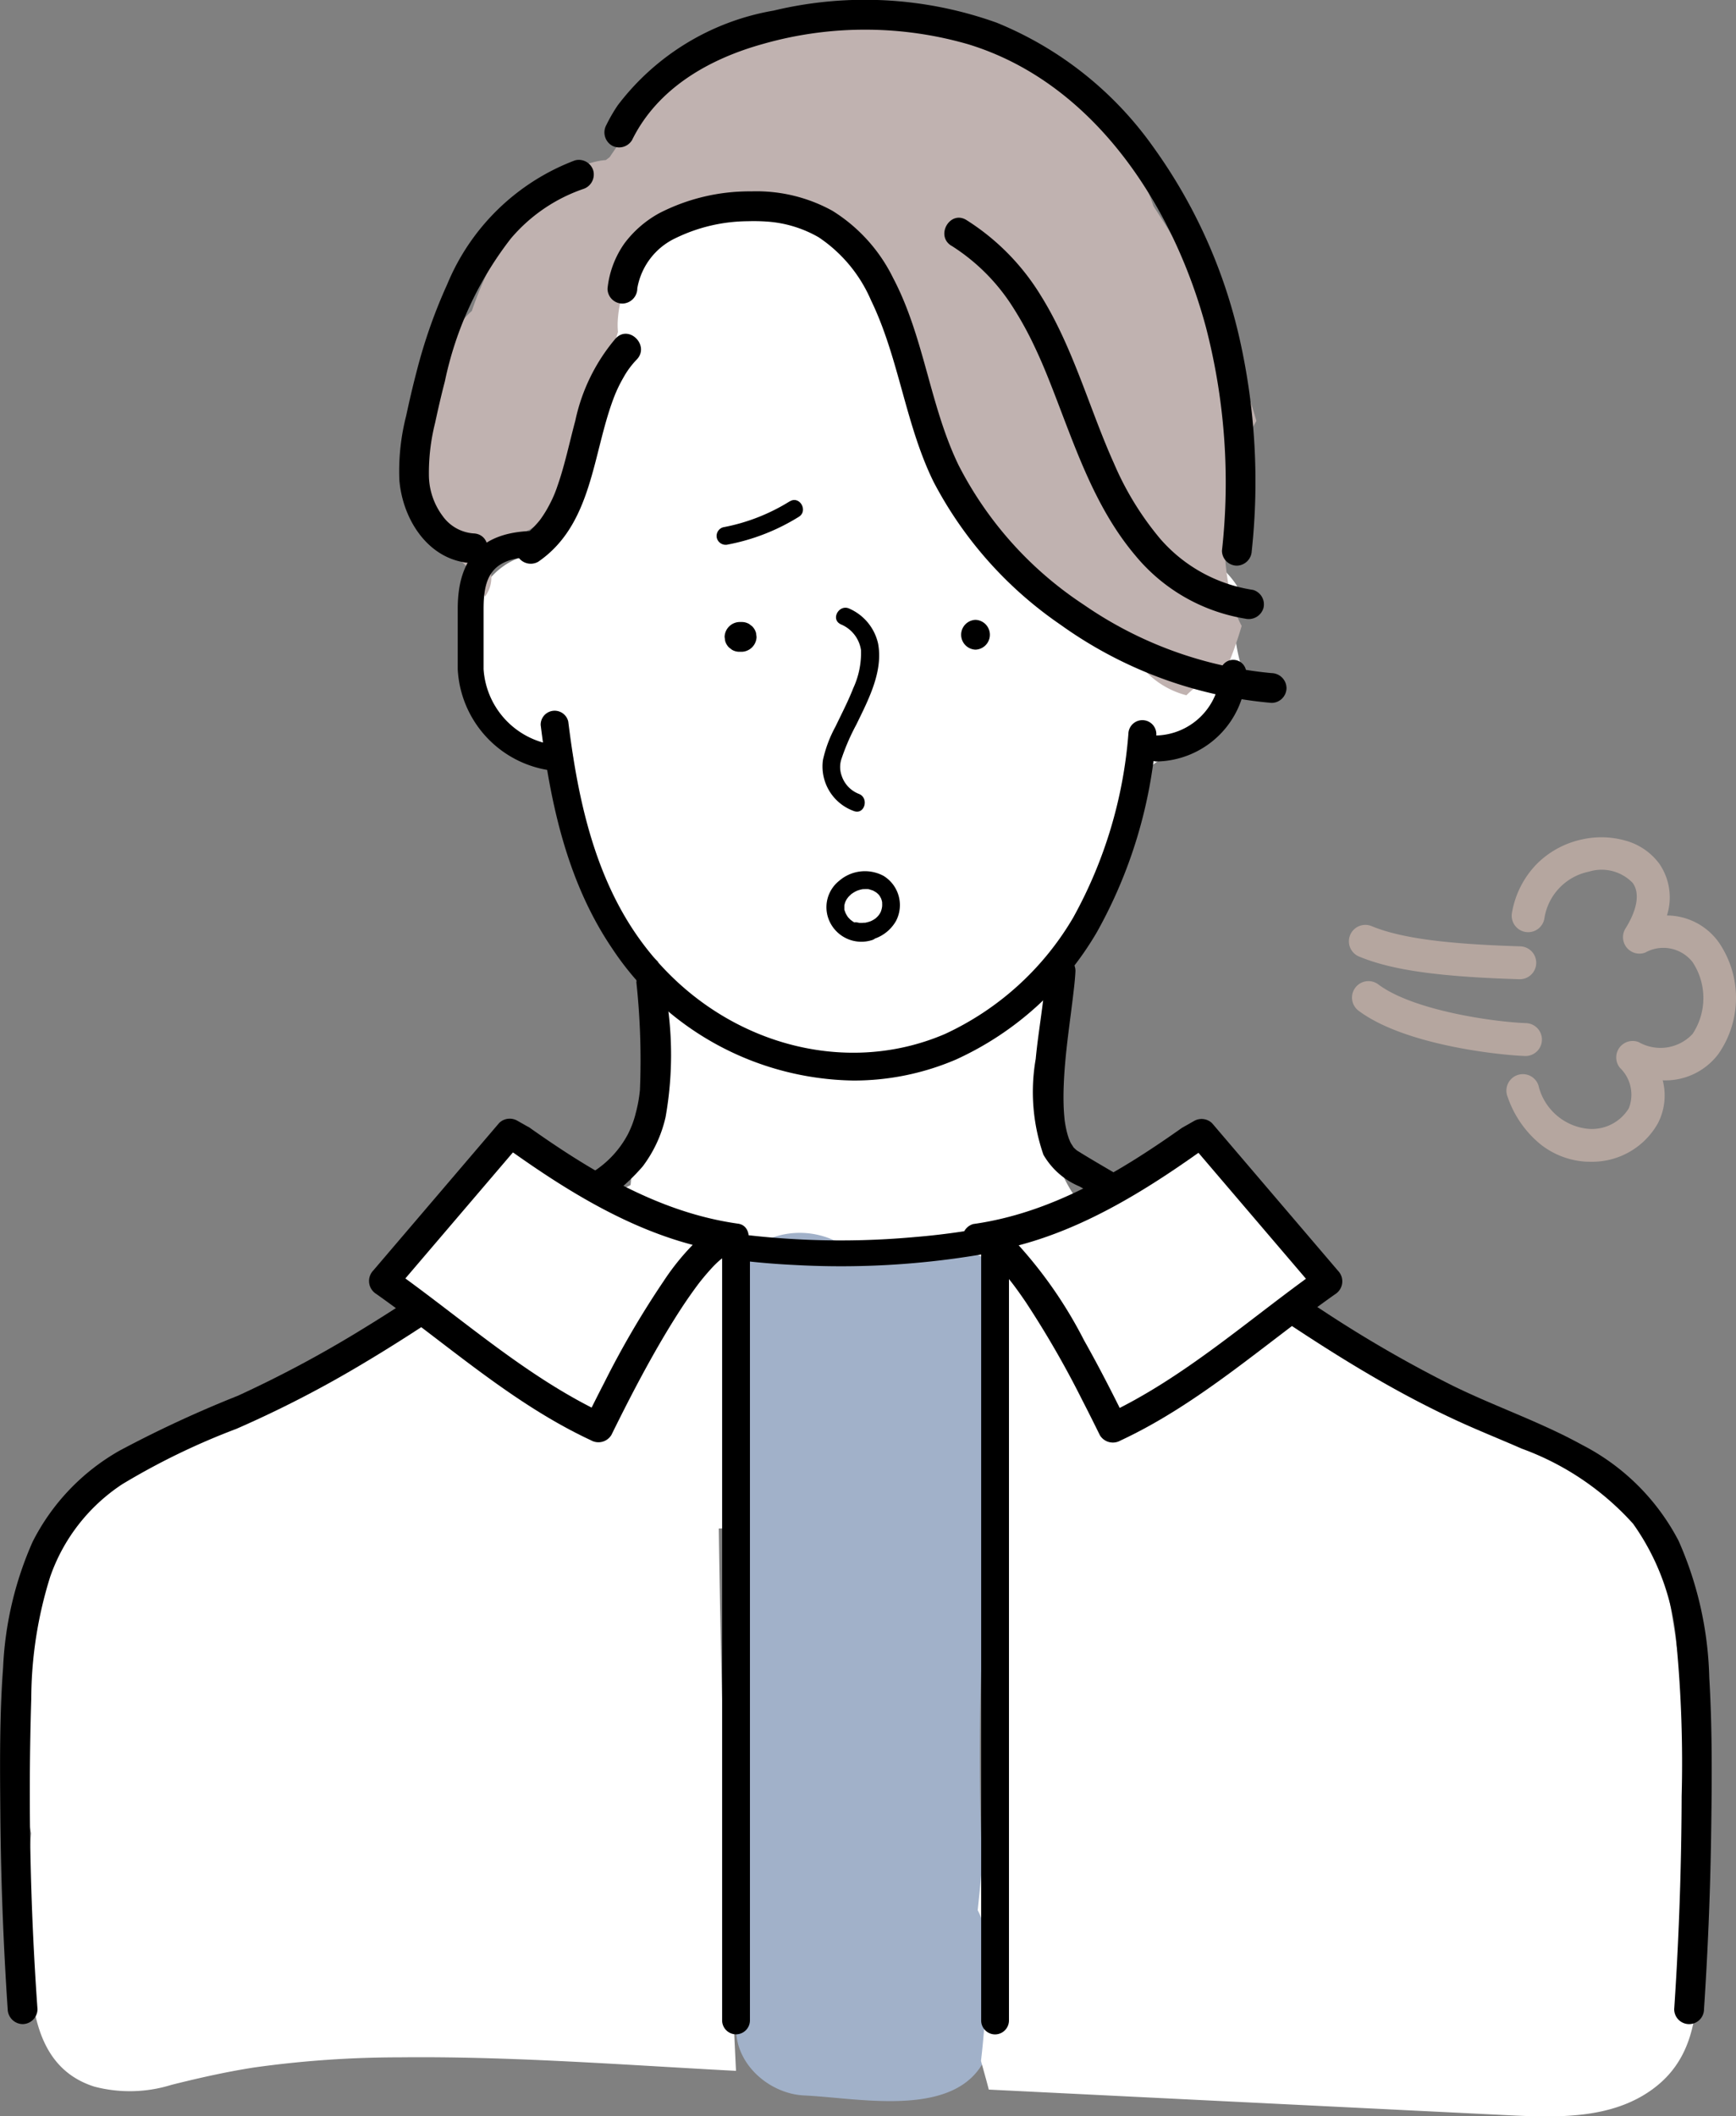 <svg xmlns="http://www.w3.org/2000/svg" xmlns:xlink="http://www.w3.org/1999/xlink" width="86.965" height="106.008" viewBox="0 0 86.965 106.008">
  <rect x="0" y="0" width="86.965" height="106.008" fill="#808080" stroke="none"/>
  <defs>
    <clipPath id="clip-path">
      <rect id="長方形_3309" data-name="長方形 3309" width="19.392" height="16.253" fill="none"/>
    </clipPath>
    <clipPath id="clip-path-2">
      <rect id="長方形_3300" data-name="長方形 3300" width="85.749" height="106.008" fill="none"/>
    </clipPath>
  </defs>
  <g id="illust-man02" transform="translate(0)">
    <g id="グループ_5421" data-name="グループ 5421" transform="translate(67.573 41.941)">
      <g id="グループ_5418" data-name="グループ 5418" transform="translate(0 0)" clip-path="url(#clip-path)">
        <path id="パス_38666" data-name="パス 38666" d="M23.737,9.378a.824.824,0,0,0,.025-1.647c-3.8-.117-6.027-.42-7.46-1.013a.824.824,0,0,0-.63,1.523c1.649.683,3.979,1.012,8.039,1.137Z" transform="translate(-15.163 -2.268)" fill="#b5a69f"/>
        <path id="パス_38667" data-name="パス 38667" d="M23.42,14.687a.824.824,0,0,0,.028-1.647c-1.577-.054-5.63-.616-7.4-1.931a.824.824,0,1,0-.982,1.323c2.268,1.684,6.886,2.2,8.326,2.255Z" transform="translate(-14.563 -3.731)" fill="#b5a69f"/>
        <path id="パス_38668" data-name="パス 38668" d="M4.22,16.252a3.775,3.775,0,0,0,3.372-1.936,3.028,3.028,0,0,0,.237-2.143,3.318,3.318,0,0,0,2.793-1.326,4.915,4.915,0,0,0,.018-5.582,3.211,3.211,0,0,0-2.6-1.35,2.979,2.979,0,0,0-.374-2.581A3.137,3.137,0,0,0,5.927.156,4.422,4.422,0,0,0,3.771.109,4.552,4.552,0,0,0,1.578,1.278a4.6,4.6,0,0,0-1.3,2.5.824.824,0,1,0,1.621.3,2.827,2.827,0,0,1,2.23-2.357,2.159,2.159,0,0,1,2.2.568c.361.51.231,1.32-.365,2.278a.824.824,0,0,0,.989,1.207,1.86,1.86,0,0,1,2.371.476,3.261,3.261,0,0,1,0,3.6,2.2,2.2,0,0,1-2.7.408.824.824,0,0,0-.937,1.29,1.868,1.868,0,0,1,.445,2.023A2.168,2.168,0,0,1,4.07,14.6,2.844,2.844,0,0,1,1.6,12.414a.824.824,0,1,0-1.548.565,5.261,5.261,0,0,0,1.656,2.4,4.06,4.06,0,0,0,2.263.868C4.052,16.25,4.136,16.252,4.22,16.252Z" transform="translate(7.892 0.001)" fill="#b5a69f"/>
      </g>
    </g>
    <g id="グループ_5404" data-name="グループ 5404" transform="translate(0)">
      <g id="グループ_5403" data-name="グループ 5403" clip-path="url(#clip-path-2)">
        <path id="パス_38597" data-name="パス 38597" d="M100.524,98.8a10.476,10.476,0,0,0-2.608-.151H97.88a2,2,0,0,0-.74-.593,28.151,28.151,0,0,1-5.214-3.121,8.9,8.9,0,0,1-2.711-1.212c-1.241-.815-2.543-1.53-3.769-2.368-.339-.231-.663-.474-.979-.725a7.633,7.633,0,0,1-1.856-.985L81.2,88.321a7.512,7.512,0,0,1-1.459-2.877,2.514,2.514,0,0,0-.267-.089c.031-.441.064-.881.092-1.322q-.016-.676-.032-1.352a5.932,5.932,0,0,1,.2-1.148,9.469,9.469,0,0,0-.607-4.415,7.2,7.2,0,0,0-.088-.875,19.618,19.618,0,0,0,1.742-2.369,19.271,19.271,0,0,0,1.952-4.235,15.818,15.818,0,0,0,.641-2.51c.38-.25.746-.527,1.1-.812a38.618,38.618,0,0,0,3.313-2.573A6.526,6.526,0,0,0,89.253,61.6a8.883,8.883,0,0,1-.455-3.567,5.451,5.451,0,0,1,.126-.83A4.387,4.387,0,0,0,87.31,55.71a23.27,23.27,0,0,0-.246-4.074c-.38-2.579-1.7-5.3-4.142-6.417a19.132,19.132,0,0,0-6.746-4.294c-.164-.053-.329-.1-.495-.142A7.9,7.9,0,0,0,70.078,38a2.354,2.354,0,0,0-1.123.232,8.7,8.7,0,0,0-6.364-.867,10.659,10.659,0,0,0-6.407,5.087,19.485,19.485,0,0,0-2.147,8.918,2.835,2.835,0,0,0,.032.583,10.157,10.157,0,0,0-.185,3.646,3.361,3.361,0,0,0-1.77.652c-2.168,1.591-1.827,4.982-.625,7.051a7.13,7.13,0,0,0,4.128,3.338l.021.024a2.372,2.372,0,0,0-.032.413,12.194,12.194,0,0,0,4.314,8.932c-.325,3.744-1.065,7.453-1.378,11.2a28.163,28.163,0,0,0-5.3,3.528l-8.288,6.136a3.748,3.748,0,0,0-.889.915c-2.057.713-4.085,1.5-6.095,2.337l-.071.028v0c-.219.091-.437.182-.656.275a2.747,2.747,0,0,0,2.113,5.013c.163-.066.326-.128.489-.191q11.809-.562,23.629-.85a15.74,15.74,0,0,0,1.992,3.253,2.812,2.812,0,0,0,2,3.021,2.688,2.688,0,0,0,.889.091,2.768,2.768,0,0,0,3.354,1.621,2.759,2.759,0,0,0,3.175-1.932c.1-.307.2-.611.309-.914a1.972,1.972,0,0,0,.263-.431l2.211-4.957q3.663-.039,7.326-.055l5.11.212,5.275.219,2.638.109c1.1.046,2.466.31,3.456-.288a3.061,3.061,0,0,0-.946-5.55" transform="translate(-26.952 -27.849)" fill="#fff"/>
        <path id="パス_38598" data-name="パス 38598" d="M157.385,249.353a4.308,4.308,0,0,0-4.242-.972c-.027.008-.052.019-.078.028l-.466,0a3.646,3.646,0,0,0-1.542-.408q-.98-.042-1.957-.119a3.668,3.668,0,0,0-.564-.216,4.107,4.107,0,0,0-3.367.461,3.454,3.454,0,0,0-1.548,3.8,3.629,3.629,0,0,0,.533,1.05,3.718,3.718,0,0,0-.449,2.717c2,9.5-1.594,19.2-.531,28.774a4.126,4.126,0,0,0,1.05,2.389c-.39,2,1.45,3.759,3.362,3.846,2.989.136,8.43,1.373,9.344-2.681.34-1.509-.064-3.2-.182-4.723q-.188-2.441-.282-4.888a128.419,128.419,0,0,1,.706-19.064,2.636,2.636,0,0,0-.494-1.8c.05-.7.089-1.393.1-2.091.005-.3.005-.6,0-.9a3.223,3.223,0,0,0,1.3-1.538,3.316,3.316,0,0,0-.7-3.68" transform="translate(-107.293 -185.739)" fill="#a1b1c9"/>
        <path id="パス_38599" data-name="パス 38599" d="M124.973,35.86l.068-.087c.077-.169.192-.4.211-.449.164-.395.306-.8.439-1.205.062-.19.121-.382.178-.574a5.889,5.889,0,0,1-.473-1.192,12.278,12.278,0,0,1,1.211-9.079,34.639,34.639,0,0,0-4.116-9.106c-.334-.553-.682-1.1-1.038-1.647-.162-.469-.342-.931-.549-1.379a11.336,11.336,0,0,0-4.541-5.15c-2.43-2.476-5.733-3.891-9.058-2.566A14.69,14.69,0,0,0,97.314,5.7a3.026,3.026,0,0,0-1.283,1.859c-.65.8-1.244,1.652-1.825,2.507-.062.048-.126.095-.188.143a3.078,3.078,0,0,0-.425.06c-3.022.659-4.812,3.842-5.906,6.474-.14.337-.265.68-.383,1.026a2.829,2.829,0,0,0-.606.721,1.883,1.883,0,0,0-.295.521,16.289,16.289,0,0,0-1.369,6.263q0,.1.015.2-.178,1.585-.209,3.182c.021.045.047.089.066.135.046.111.1.218.149.325.054.069.11.136.166.2s.141.1.213.153l.046.021a4.4,4.4,0,0,1,2.478,2.589,1.531,1.531,0,0,0,.318-1.068q-.036-.725-.038-1.446a2.579,2.579,0,0,0,1.836-.787,2.131,2.131,0,0,0,.522-.34,5.29,5.29,0,0,0,1.127-1.825L92.8,24.355a11.068,11.068,0,0,0,1.1-2.63,1.879,1.879,0,0,0-.08-1.017l.606-1.22q.094-.335.2-.667a3.7,3.7,0,0,1-.014-.528A5.5,5.5,0,0,1,99.3,13.135l.363-.24c.066-.044.129-.09.19-.138.051-.023.1-.043.151-.069.186-.1.214-.127.211-.135a1.814,1.814,0,0,0,.2-.044,3.361,3.361,0,0,0,.523-.14,5.984,5.984,0,0,1,.747-.017c.022,0,.844.11.438.032a6.09,6.09,0,0,1,2.891,1.276,14.905,14.905,0,0,1,2.6,2.6c.489,1.006,1.145,1.911,1.617,2.929a11.625,11.625,0,0,1,.506,1.325,12.108,12.108,0,0,0,.608,2.126q.074.265.152.526l1.362,4.536a1.588,1.588,0,0,0,1.33,1.173,3.831,3.831,0,0,0,1.02,1.043,1.3,1.3,0,0,0,.334.167,16.155,16.155,0,0,0,6.408,5.622,4.328,4.328,0,0,0,2.15,1.311,4.8,4.8,0,0,1,1.872-1.159" transform="translate(-63.668 -2.191)" fill="#c0b2b0"/>
        <path id="パス_38600" data-name="パス 38600" d="M36.508,251.843l.349-.633c1.184-2.146-.278-5.182-2.909-5.069-.53.023-1.062.066-1.592.129-.072.008-.144.016-.217.028a18.723,18.723,0,0,0-2.531.5,3.426,3.426,0,0,0-1.9,1.4q-9.965,4.634-19.829,9.464a2.462,2.462,0,0,0-.445.283,2.341,2.341,0,0,0-1.265.728,26.86,26.86,0,0,0-3.507,5.076C1.6,265.814.517,268.142.816,270.489a18.531,18.531,0,0,0,.856,2.811c.231.8.237,1.911.4,2.939.016.1.036.2.057.307a40.712,40.712,0,0,0-.132,5.2c.108,2.725.037,6.458,3.308,7.492a7.014,7.014,0,0,0,3.854-.089c1.371-.344,2.742-.653,4.141-.871a52.372,52.372,0,0,1,7.277-.508c5.571-.061,11.149.373,16.709.668l.158.008q-.9-18.287-.941-36.6" transform="translate(-0.574 -184.715)" fill="#fff"/>
        <path id="パス_38601" data-name="パス 38601" d="M232.291,283.624q.008-4.019-.307-8.031c-.236-3-.584-6-1.1-8.964a9.572,9.572,0,0,0-4.379-6.923,11.023,11.023,0,0,0-1.113-.581,34.672,34.672,0,0,1-5.913-1.939,18.292,18.292,0,0,1-4.627-2.689,7.114,7.114,0,0,1-2.228-2.755,8.744,8.744,0,0,0-4-.05,4.386,4.386,0,0,0-1.177-.152,4.191,4.191,0,0,0-1.651.35,2.578,2.578,0,0,0-1.508-.271c.355-2.849-4.128-4.274-5.953-1.707a8.66,8.66,0,0,0-1.257,2.619l-.021.012c.013,9.872.242,19.84-.816,29.683a3.221,3.221,0,0,1,.364,1.3,35.493,35.493,0,0,1-.2,6.249c.11.4.223.8.33,1.2.029.109.048.183.06.237l16.2.8,9.243.456c2.752.136,5.773.347,7.992-1.414,2.351-1.866,2.064-4.872,2.069-7.425" transform="translate(-147.263 -186.542)" fill="#fff"/>
        <path id="パス_38602" data-name="パス 38602" d="M97,118.608a5.4,5.4,0,0,1-5.126-5.12v-3.023c0-2.625,1.286-3.9,3.932-3.9a.648.648,0,0,1,0,1.3c-2.205,0-2.637.956-2.637,2.606v3.023A4.1,4.1,0,0,0,97,117.313a.647.647,0,1,1,0,1.295" transform="translate(-68.944 -79.971)"/>
        <path id="パス_38603" data-name="パス 38603" d="M230.1,137.538a.651.651,0,0,1,0-1.3,3.29,3.29,0,0,0,3.219-3.19.651.651,0,1,1,1.3.106,4.567,4.567,0,0,1-4.515,4.386Z" transform="translate(-172.19 -99.396)"/>
        <path id="パス_38604" data-name="パス 38604" d="M124.191,160.983a14.758,14.758,0,0,1-12.1-6.639c-2.348-3.474-3.12-7.6-3.566-11.169a.7.7,0,0,1,1.382-.173c.425,3.41,1.155,7.331,3.338,10.562,3.571,5.284,10.106,7.423,15.537,5.086a14.5,14.5,0,0,0,6.418-5.826,22.583,22.583,0,0,0,2.767-9.209.7.7,0,1,1,1.383.169,23.835,23.835,0,0,1-2.963,9.769,15.714,15.714,0,0,1-7.054,6.377,12.977,12.977,0,0,1-5.144,1.053" transform="translate(-81.44 -106.858)"/>
        <path id="パス_38605" data-name="パス 38605" d="M146.307,124.852H146.2a.768.768,0,0,0-.746.746l.027.2a.746.746,0,0,0,.192.329l.151.117a.742.742,0,0,0,.377.1h.108a.766.766,0,0,0,.746-.746q-.013-.1-.027-.2a.744.744,0,0,0-.192-.329l-.151-.117a.746.746,0,0,0-.377-.1" transform="translate(-109.155 -93.695)"/>
        <path id="パス_38606" data-name="パス 38606" d="M193.657,125.915a.747.747,0,0,0,0-1.493.747.747,0,0,0,0,1.493" transform="translate(-144.789 -93.373)"/>
        <path id="パス_38607" data-name="パス 38607" d="M166,122.8a1.658,1.658,0,0,1,1.028,1.29,4.177,4.177,0,0,1-.387,1.914c-.256.657-.584,1.284-.888,1.92a6.314,6.314,0,0,0-.63,1.676,2.371,2.371,0,0,0,1.552,2.56c.541.2.775-.665.238-.864a1.464,1.464,0,0,1-.848-.892,1.29,1.29,0,0,1,0-.9,10.857,10.857,0,0,1,.731-1.677c.594-1.223,1.352-2.651,1.089-4.056a2.507,2.507,0,0,0-1.428-1.745c-.515-.256-.969.517-.452.773" transform="translate(-123.897 -91.533)"/>
        <path id="パス_38608" data-name="パス 38608" d="M147.52,100.42a9.692,9.692,0,0,1-3.335,1.3.452.452,0,0,0-.313.551.458.458,0,0,0,.551.313,10.392,10.392,0,0,0,3.55-1.387c.488-.3.039-1.079-.452-.773" transform="translate(-107.958 -75.308)"/>
        <path id="パス_38609" data-name="パス 38609" d="M168,177.49a1.085,1.085,0,0,1-.186.061l-.031.006q-.075.012.024,0c-.009.01-.082,0-.1,0l-.079,0c-.075,0-.029.023.008,0-.039.021-.177-.046-.217-.058-.1-.032.083.046-.013-.005l-.073-.037c-.053-.029-.1-.063-.152-.1.093.063.005,0-.013-.012s-.049-.044-.073-.068-.046-.047-.068-.072-.073-.1-.012-.012a1.794,1.794,0,0,1-.1-.167c-.011-.021-.052-.121-.01-.011-.012-.03-.023-.061-.033-.092s-.049-.119-.038-.158l.007.054c0-.022,0-.043-.005-.065,0-.044,0-.088,0-.132,0-.11-.025.094,0-.012.005-.021.009-.043.014-.064s.017-.063.028-.094.055-.116,0-.013a1.909,1.909,0,0,1,.094-.17l.037-.053c-.065.1.014-.016.033-.036.044-.049.093-.092.141-.137.08-.075-.078.05.013-.011l.054-.037a1.67,1.67,0,0,1,.172-.1c.02-.01.123-.052.014-.009.041-.016.083-.032.125-.045a1.6,1.6,0,0,1,.16-.041c.038-.008.108-.046.011,0a.332.332,0,0,1,.1-.008,1.855,1.855,0,0,1,.2,0c.055,0,.02-.017-.021,0,.028-.009.1.021.129.029s.075.023.112.036c.119.041-.061-.042.047.022a2.041,2.041,0,0,1,.179.109c-.072-.053.032.033.037.038.026.025.049.052.073.078-.07-.078,0,0,.014.023.025.04.046.082.069.123.013.024.019.073,0-.009.009.034.023.067.033.1s.016.069.025.1c.029.112,0-.094,0,.022,0,.06.006.119,0,.179,0,.021-.016.139,0,.023a1.409,1.409,0,0,1-.029.14c-.009.035-.022.068-.031.1s-.016.045.005-.007c-.01.022-.02.043-.031.064s-.023.042-.035.062-.1.138-.036.059a1.663,1.663,0,0,1-.183.183c.069-.06.007-.006-.013.008q-.054.037-.11.069c-.032.018-.066.034-.1.051s-.045.021,0,0l-.07.025a2.1,2.1,0,0,1-.217.056c-.119.026.093,0-.029,0-.05,0-.1.007-.149.007s-.075,0-.112,0-.05,0,.008,0l-.074-.013a.448.448,0,0,0-.238.864,1.969,1.969,0,0,0,2.142-.953,1.717,1.717,0,0,0-.631-2.254,1.97,1.97,0,0,0-2.216.246,1.69,1.69,0,0,0-.476,2.055,1.754,1.754,0,0,0,2.119.917.46.46,0,0,0,.313-.551.452.452,0,0,0-.551-.313" transform="translate(-124.538 -131.254)"/>
        <path id="パス_38610" data-name="パス 38610" d="M208.062,192.672c-.068,1.474-.363,2.937-.5,4.405a9.6,9.6,0,0,0,.388,4.8,3.765,3.765,0,0,0,1.819,1.59c1.068.624,2.116,1.279,3.153,1.952,2.06,1.337,4.072,2.745,6.107,4.119s4.109,2.724,6.26,3.928c1.093.612,2.207,1.188,3.345,1.713,1.081.5,2.189.94,3.279,1.418a13.883,13.883,0,0,1,5.576,3.762,11.928,11.928,0,0,1,2.173,6.01,63.336,63.336,0,0,1,.258,7.642q-.013,4.281-.245,8.558-.057,1.053-.128,2.106a.746.746,0,1,0,1.493,0q.285-4.272.354-8.555c.042-2.679.07-5.375-.09-8.05a17.964,17.964,0,0,0-1.533-6.85,11.236,11.236,0,0,0-4.85-4.819c-2.079-1.147-4.343-1.914-6.472-2.96a62.675,62.675,0,0,1-6.44-3.717c-2.074-1.345-4.1-2.763-6.149-4.146-1.005-.679-2.016-1.349-3.04-2-1.045-.663-2.131-1.254-3.179-1.909-.065-.041-.162-.153-.028-.013-.041-.043-.086-.083-.129-.124-.137-.131.03.071-.027-.028-.041-.069-.088-.133-.127-.2s-.059-.12-.089-.18c.088.18,0-.013-.021-.066a4.157,4.157,0,0,1-.135-.49c-.019-.089-.035-.177-.05-.267-.007-.041-.012-.082-.019-.123-.017-.113.013.126,0,.01-.019-.2-.038-.4-.048-.594-.02-.416-.017-.832,0-1.248.064-1.626.334-3.23.514-4.844.031-.278.058-.556.071-.835a.746.746,0,1,0-1.493,0" transform="translate(-155.678 -144.031)"/>
        <path id="パス_38611" data-name="パス 38611" d="M31.878,194.876a36.422,36.422,0,0,1,.18,5.4,6.937,6.937,0,0,1-.21,1.165,4.822,4.822,0,0,1-.409,1.088,5.017,5.017,0,0,1-1.7,1.837c-3.845,2.661-7.6,5.464-11.591,7.9a58.316,58.316,0,0,1-6.232,3.334,58.159,58.159,0,0,0-5.927,2.75,10.894,10.894,0,0,0-4.355,4.566,17.407,17.407,0,0,0-1.479,6.306c-.18,2.407-.158,4.837-.139,7.249q.031,3.94.248,7.876.054.991.121,1.982a.764.764,0,0,0,.747.746.753.753,0,0,0,.746-.746,152.787,152.787,0,0,1-.312-15.554,20.588,20.588,0,0,1,.952-6.119,9.147,9.147,0,0,1,3.6-4.621,34.971,34.971,0,0,1,5.72-2.776,55.644,55.644,0,0,0,6.357-3.277c4.02-2.39,7.782-5.177,11.614-7.85a10.1,10.1,0,0,0,2.389-2.022,6.471,6.471,0,0,0,1.144-2.467,17.833,17.833,0,0,0,.124-5.438c-.034-.444-.066-.888-.09-1.333a.763.763,0,0,0-.746-.746.753.753,0,0,0-.746.746" transform="translate(0 -145.685)"/>
        <path id="パス_38612" data-name="パス 38612" d="M123.422,43.282a3.421,3.421,0,0,1,1.938-2.54,8.379,8.379,0,0,1,3.6-.839,9.4,9.4,0,0,1,.96.018,6.008,6.008,0,0,1,2.59.787,7.227,7.227,0,0,1,2.622,3.156c1.406,2.9,1.711,6.192,3.132,9.09a19.768,19.768,0,0,0,6.351,7.154A21.3,21.3,0,0,0,155.2,64.031a.752.752,0,0,0,.747-.746.762.762,0,0,0-.747-.746,19.75,19.75,0,0,1-9.4-3.419,18.379,18.379,0,0,1-6.288-7.01c-1.443-2.994-1.717-6.411-3.274-9.366a8.215,8.215,0,0,0-3.042-3.365,7.868,7.868,0,0,0-4.056-.971,9.874,9.874,0,0,0-4.6,1.085,5.436,5.436,0,0,0-1.758,1.519,4.752,4.752,0,0,0-.849,2.271.75.75,0,0,0,.746.746.765.765,0,0,0,.746-.746" transform="translate(-91.499 -28.822)"/>
        <path id="パス_38613" data-name="パス 38613" d="M189.916,45.087a9.9,9.9,0,0,1,3.095,3.1,17.328,17.328,0,0,1,1.077,1.964c.342.722.573,1.288.865,2.031,1.145,2.923,2.122,5.992,4.183,8.428a9.017,9.017,0,0,0,5.494,3.159.771.771,0,0,0,.918-.521.752.752,0,0,0-.521-.918,7.683,7.683,0,0,1-4.649-2.561,15.074,15.074,0,0,1-2.317-3.778c-1.21-2.678-2.036-5.795-3.654-8.389a11.64,11.64,0,0,0-3.737-3.8c-.82-.506-1.57.785-.753,1.289" transform="translate(-142.258 -32.781)"/>
        <path id="パス_38614" data-name="パス 38614" d="M153.775,27.589a32.54,32.54,0,0,0-.6-10.577,26.307,26.307,0,0,0-4.316-9.623A17.88,17.88,0,0,0,141,1.138,19.582,19.582,0,0,0,129.822.531a12.446,12.446,0,0,0-7.81,4.746,8.24,8.24,0,0,0-.57.986.765.765,0,0,0,.268,1.021.753.753,0,0,0,1.021-.268c1.278-2.6,3.861-4.068,6.574-4.819a18.632,18.632,0,0,1,10.277.024c6.3,1.931,10.268,8.106,11.9,14.18a30.98,30.98,0,0,1,.8,11.187.752.752,0,0,0,.746.746.763.763,0,0,0,.746-.746" transform="translate(-91.068 0)"/>
        <path id="パス_38615" data-name="パス 38615" d="M88.913,32.091a11.207,11.207,0,0,0-6.4,6.207,26.147,26.147,0,0,0-1.534,4.372c-.193.735-.364,1.475-.523,2.217a11.156,11.156,0,0,0-.341,3.217c.165,2.015,1.5,4.1,3.709,4.166.961.029.96-1.464,0-1.493a2.087,2.087,0,0,1-1.541-.872,3.459,3.459,0,0,1-.687-1.975,10.293,10.293,0,0,1,.312-2.7c.15-.7.31-1.39.489-2.08a17.457,17.457,0,0,1,3.3-7.14A8.285,8.285,0,0,1,89.31,33.53a.764.764,0,0,0,.522-.918.754.754,0,0,0-.918-.521" transform="translate(-60.109 -24.058)"/>
        <path id="パス_38616" data-name="パス 38616" d="M108.553,67.219a9.358,9.358,0,0,0-2.025,4.122c-.195.726-.361,1.459-.56,2.185-.1.366-.209.73-.335,1.088a5.779,5.779,0,0,1-.367.871c-.089.176-.186.349-.292.516q-.079.124-.164.244l-.065.089c-.074.1.06-.072-.019.023a4.831,4.831,0,0,1-.4.432,2.487,2.487,0,0,1-.41.333.765.765,0,0,0-.268,1.021.753.753,0,0,0,1.021.268c2.717-1.865,2.713-5.382,3.778-8.193a6.883,6.883,0,0,1,.481-1.016,4.267,4.267,0,0,1,.682-.926c.659-.7-.395-1.756-1.056-1.056" transform="translate(-77.707 -50.272)"/>
        <path id="パス_38617" data-name="パス 38617" d="M197.671,287.853a.7.7,0,0,1-.7-.7v-38.68a.7.7,0,1,1,1.393,0v38.68a.7.7,0,0,1-.7.7" transform="translate(-147.82 -185.947)"/>
        <path id="パス_38618" data-name="パス 38618" d="M145.671,288.6a.7.7,0,0,1-.7-.7v-38.43a.7.7,0,1,1,1.393,0v38.43a.7.7,0,0,1-.7.7" transform="translate(-108.796 -186.698)"/>
        <path id="パス_38619" data-name="パス 38619" d="M116.645,240.921a37.794,37.794,0,0,0,10.317,1.95,42.01,42.01,0,0,0,10.7-.772,33.523,33.523,0,0,0,5.525-1.618.667.667,0,0,0,.452-.8.652.652,0,0,0-.8-.452,35.5,35.5,0,0,1-9.854,2.246,40.953,40.953,0,0,1-10.455-.393,34.736,34.736,0,0,1-5.548-1.413.648.648,0,1,0-.344,1.249" transform="translate(-87.179 -179.508)"/>
        <path id="パス_38620" data-name="パス 38620" d="M206.808,227.918c-3.218,2.282-6.736,4.372-10.654,4.906,2.036-.277,6.073,8.02,6.795,9.484,3.783-1.751,7.318-4.908,10.759-7.332l-6.31-7.393Z" transform="translate(-147.204 -170.79)" fill="#fff"/>
        <path id="パス_38621" data-name="パス 38621" d="M204.207,225.041c-3.158,2.236-6.579,4.285-10.475,4.83a.748.748,0,0,0,.2,1.466c.052-.006.1,0,.155-.005.123-.013-.2-.065-.021,0a.609.609,0,0,0,.076.022c.128.028,0-.034-.054-.028.044,0,.138.067.176.089.062.035.121.075.181.114.023.015.044.033.067.048.131.078-.133-.116-.015-.012s.262.225.385.347a9.814,9.814,0,0,1,.768.873s.122.157.054.069.055.073.054.072c.063.085.126.169.188.255q.212.293.415.593A48.108,48.108,0,0,1,199.2,238.7c.3.581.591,1.166.88,1.752a.762.762,0,0,0,1.021.268c3.956-1.844,7.223-4.835,10.76-7.332a.761.761,0,0,0,.151-1.172l-6.31-7.393a.754.754,0,0,0-.9-.117l-.591.335a.747.747,0,0,0,.753,1.289l.591-.335-.9-.117,6.31,7.393.151-1.172c-3.537,2.5-6.8,5.488-10.759,7.332l1.021.268c-.666-1.35-1.351-2.691-2.09-4a22.06,22.06,0,0,0-3.31-4.8,2.769,2.769,0,0,0-2.04-1.049l.2,1.466c4.008-.561,7.582-2.68,10.832-4.981a.767.767,0,0,0,.268-1.021.753.753,0,0,0-1.021-.268" transform="translate(-144.98 -168.557)"/>
        <path id="パス_38622" data-name="パス 38622" d="M83.9,227.848c3.218,2.282,6.736,4.372,10.653,4.906-2.036-.277-6.073,8.02-6.795,9.484-3.783-1.751-7.318-4.908-10.759-7.332l6.31-7.393Z" transform="translate(-57.786 -170.738)" fill="#fff"/>
        <path id="パス_38623" data-name="パス 38623" d="M81.308,226.262c3.249,2.3,6.824,4.42,10.832,4.981l.2-1.466a2.532,2.532,0,0,0-1.827.845,12.033,12.033,0,0,0-1.7,2.058,45.266,45.266,0,0,0-2.981,5.1c-.318.614-.626,1.233-.932,1.853l1.021-.268c-3.956-1.844-7.223-4.835-10.76-7.332l.151,1.172,6.31-7.393-.9.117.591.335a.747.747,0,0,0,.753-1.289l-.591-.335a.757.757,0,0,0-.9.117l-6.31,7.393a.761.761,0,0,0,.151,1.172c3.537,2.5,6.8,5.488,10.759,7.332a.759.759,0,0,0,1.021-.268c.635-1.289,1.288-2.568,1.989-3.822.488-.873,1-1.736,1.547-2.572q.379-.576.791-1.13l.075-.1c-.106.14.017-.021.033-.041.061-.077.123-.154.186-.23.13-.157.264-.31.4-.459s.277-.285.426-.415c.052-.045.288-.213.089-.079.067-.045.131-.095.2-.138s.13-.071.194-.108c.151-.086-.171.053.04-.011.155-.047.1.012-.005-.012.054.012.127,0,.184,0,.827.1,1.032-1.35.2-1.466-3.9-.546-7.317-2.594-10.475-4.83a.752.752,0,0,0-1.021.268.762.762,0,0,0,.268,1.021" transform="translate(-55.568 -168.507)"/>
      </g>
    </g>
  </g>
</svg>
